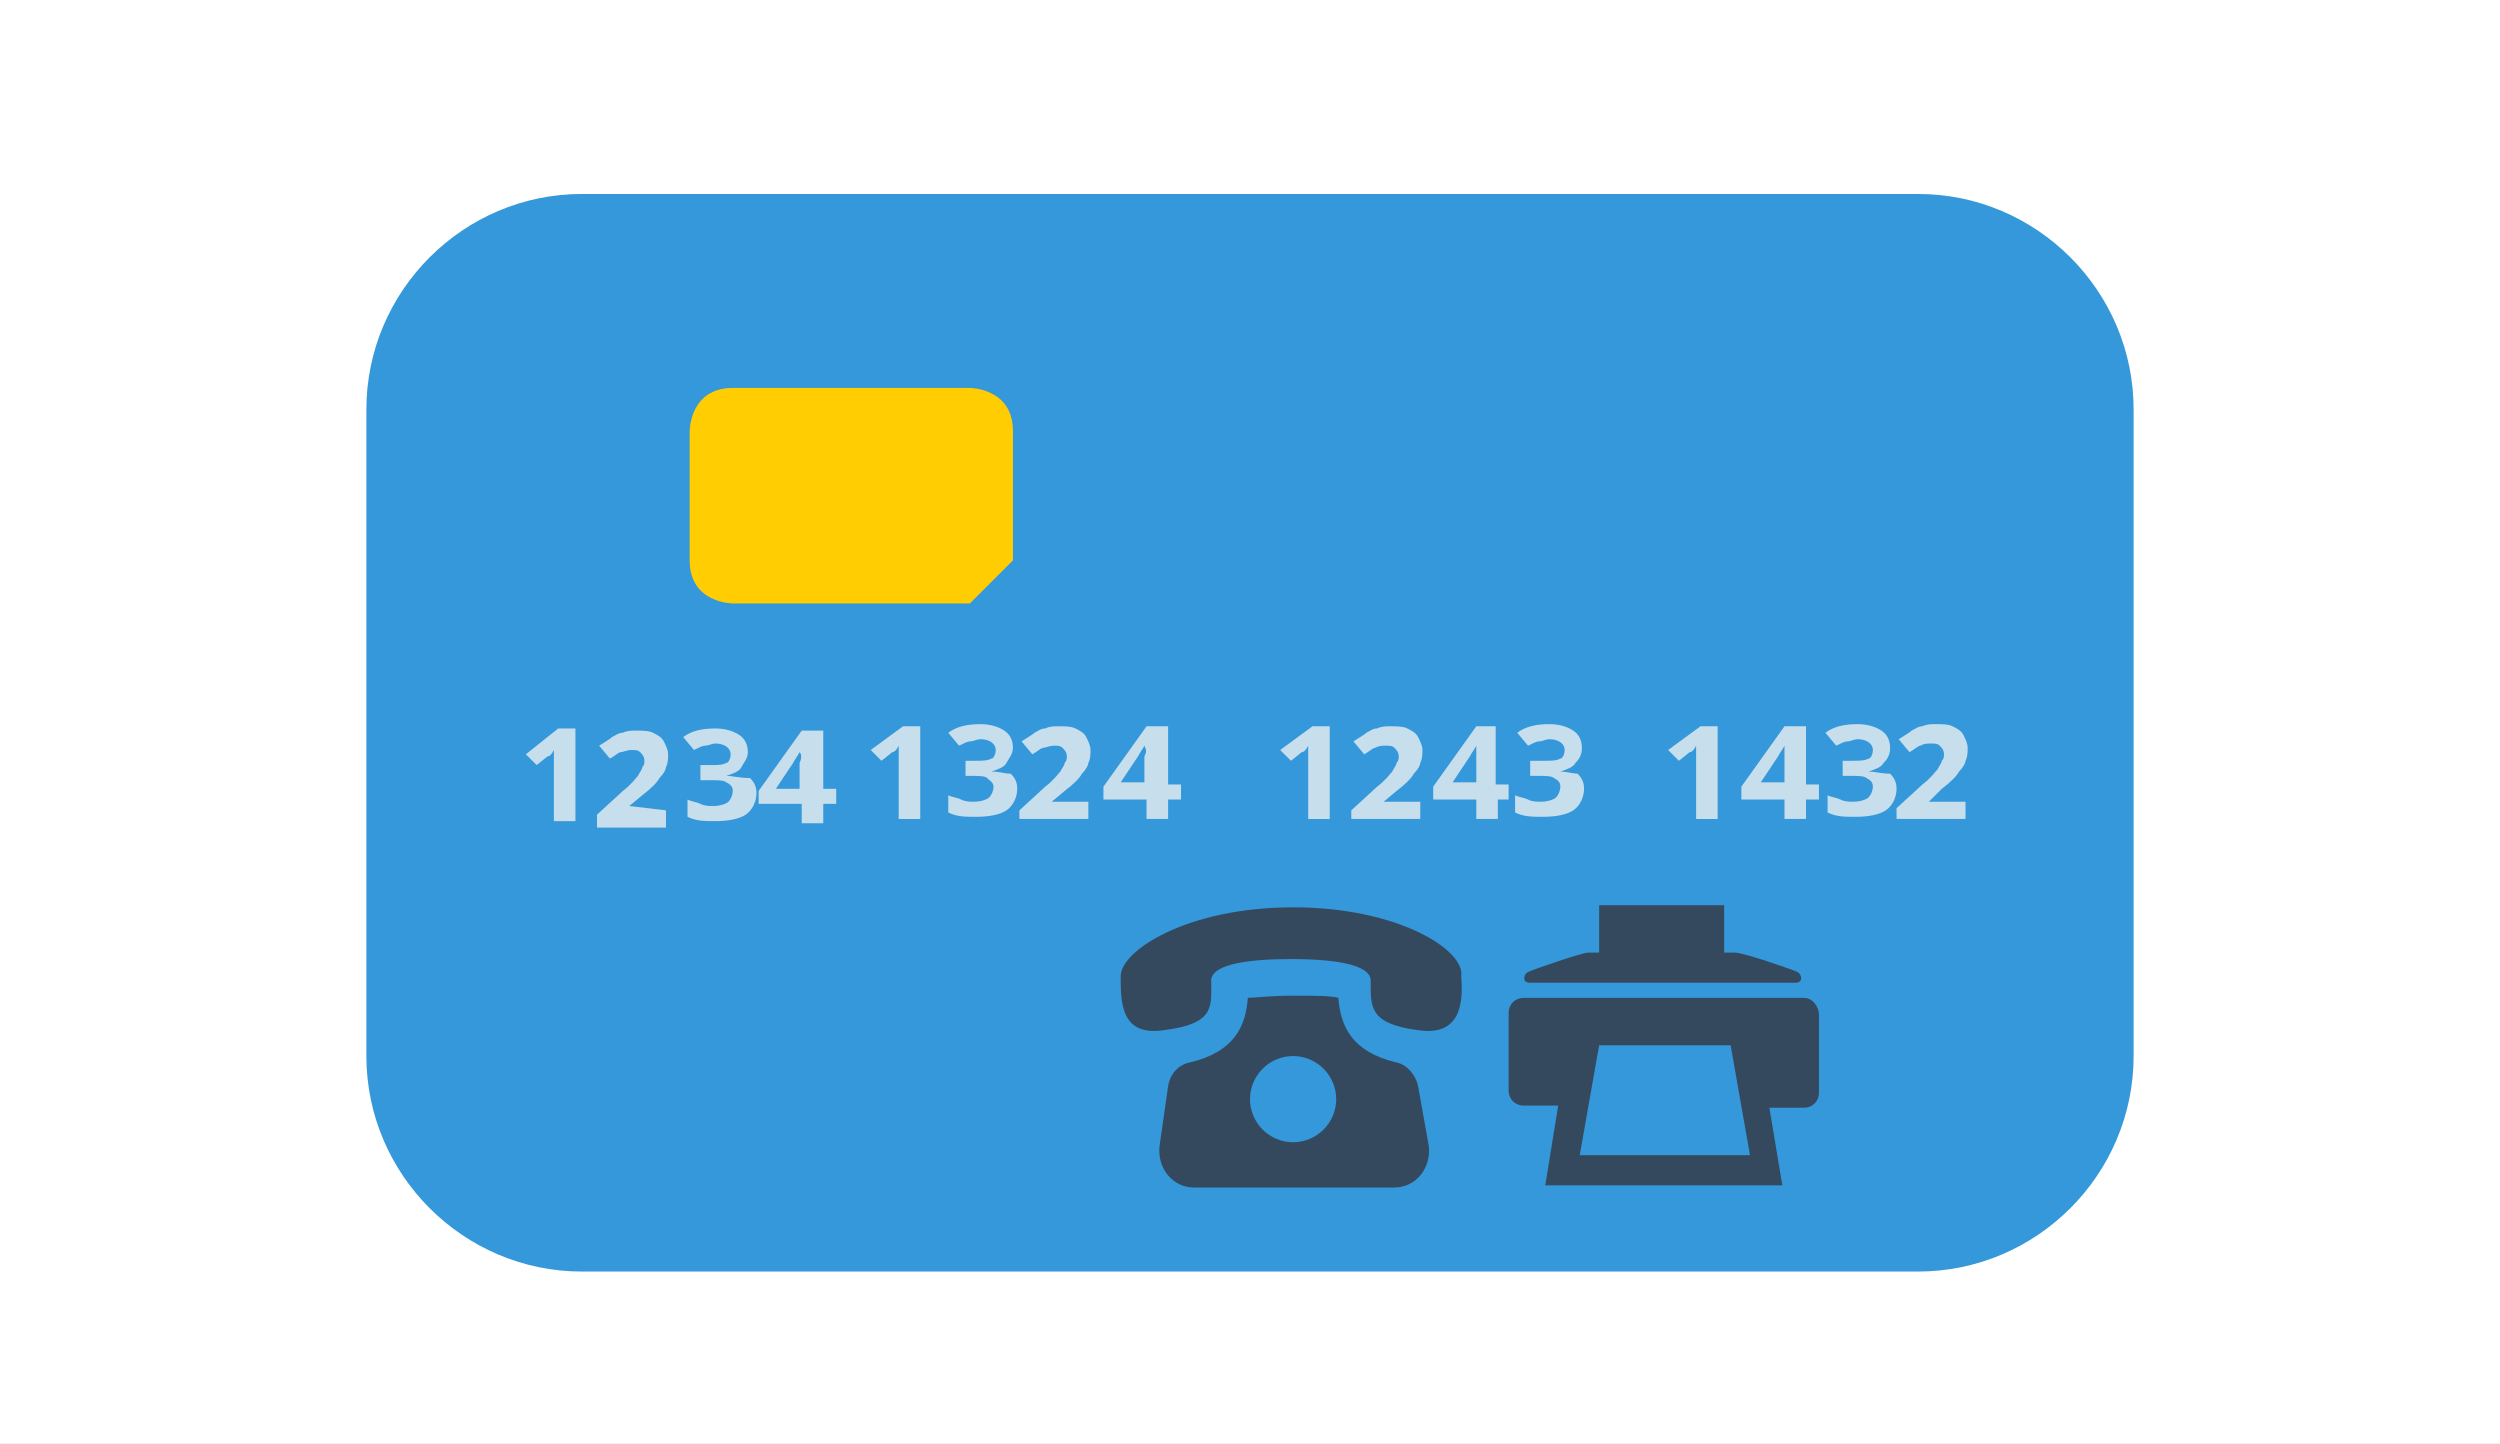 <svg enable-background="new 0 0 116 67" viewBox="0 0 116 67" xmlns="http://www.w3.org/2000/svg"><rect x="0" y="0" width="116" height="67" fill="#333333" stroke="none"/><path d="m14.1 6.2h87.4v55h-87.4z" fill="#3498db"/><path d="m34 28h11s2-2 2-2 0-4 0-6-2-2-2-2-9 0-11 0-2 2-2 2 0 4 0 6 2 2 2 2z" fill="#ffcd02"/><path d="m60 42.1c-4.9 0-8 2-8 3.2s0 2.8 2 2.5c2.4-.3 2.2-1.1 2.2-2.3 0-.8 1.9-1 3.7-1s3.7.2 3.7 1c0 1.2-.1 2 2.2 2.3 2 .3 2.1-1.3 2-2.5.2-1.2-2.9-3.2-7.8-3.2z" fill="#34495e"/><path d="m65.8 50.4c-.1-.5-.5-1-1-1.1-2.1-.5-2.6-1.7-2.7-3-.4-.1-1-.1-2.1-.1s-1.8.1-2.1.1c-.1 1.3-.6 2.5-2.7 3-.5.1-.9.5-1 1.1l-.4 2.8c-.1 1 .6 1.9 1.6 1.9h9.3c1 0 1.7-.9 1.6-1.9zm-5.8 2.6c-1.1 0-2-.9-2-2s.9-2 2-2 2 .9 2 2-.9 2-2 2z" fill="#34495e"/><path d="m71 45.6h12.3c.4 0 .3-.4.1-.5s-2.5-.9-2.9-.9h-.5v-2.2h-5.8v2.2h-.5c-.3 0-2.6.8-2.8.9s-.3.5.1.5z" fill="#34495e"/><path d="m83.7 46.3h-13c-.4 0-.7.3-.7.7v3.6c0 .4.3.7.7.7h1.6l-.6 3.7h11l-.6-3.6h1.6c.4 0 .7-.3.7-.7v-3.6c0-.4-.3-.8-.7-.8zm-10.4 7.3.9-5.1h6.1l.9 5.1z" fill="#34495e"/><path d="m0 0v67h116v-67zm99 49c0 5.5-4.5 10-10 10h-62c-5.5 0-10-4.5-10-10v-30c0-5.5 4.5-10 10-10h62c5.5 0 10 4.5 10 10z" fill="#fff"/><g fill="#c7deed"><path d="m24.4 35 .5.5.5-.4c.1 0 .2-.1.3-.3v.4.4 2.5h1v-4.3h-.8z"/><path d="m29.2 37.4.6-.5c.4-.3.7-.6.8-.8.2-.2.3-.4.3-.5.1-.2.1-.4.1-.6s-.1-.4-.2-.6-.3-.3-.5-.4-.5-.1-.8-.1c-.2 0-.4 0-.6.1-.2 0-.3.1-.5.2-.1.1-.3.2-.6.4l.5.6c.2-.1.4-.3.5-.3s.3-.1.5-.1.3 0 .4.1.2.2.2.4c0 .1 0 .2-.1.3 0 .1-.1.2-.2.4-.1.1-.3.4-.7.7l-1.2 1.1v.6h3.2v-.8z"/><path d="m33.7 36c.3-.1.6-.2.7-.4s.3-.4.3-.7-.1-.6-.4-.8-.7-.3-1.1-.3c-.6 0-1.1.1-1.5.4l.5.6c.2-.1.4-.2.5-.2.2 0 .3-.1.5-.1.4 0 .7.2.7.5 0 .2-.1.4-.2.4-.2.1-.4.1-.8.1h-.4v.7h.4c.4 0 .7 0 .8.1.2.1.3.2.3.4s-.1.4-.2.5-.4.2-.7.2c-.2 0-.4 0-.6-.1s-.4-.1-.6-.2v.8c.4.2.8.2 1.3.2.6 0 1.1-.1 1.4-.3s.5-.6.5-1c0-.3-.1-.5-.3-.7-.5 0-.8-.1-1.1-.1z"/><path d="m38.1 33.9h-.9l-2 2.8v.6h2v.9h1v-.9h.6v-.7h-.6v-2.7zm-1 1.5v.5.7h-1.1l.8-1.2c.1-.2.2-.3.3-.5.1.1.1.3 0 .5z"/><path d="m40.4 34.8.5.5.5-.4c.1 0 .2-.1.3-.3v.4.4 2.6h1v-4.3h-.8z"/><path d="m46 35.8c.3-.1.6-.2.7-.4s.3-.4.3-.7-.1-.6-.4-.8-.7-.3-1.1-.3c-.6 0-1.1.1-1.5.4l.5.6c.2-.1.4-.2.5-.2.2 0 .3-.1.5-.1.4 0 .7.2.7.5 0 .2-.1.4-.2.4-.2.1-.4.1-.8.1h-.4v.7h.2c.4 0 .7 0 .8.1s.3.2.3.4-.1.4-.2.5-.4.2-.7.2c-.2 0-.4 0-.6-.1s-.4-.1-.6-.2v.8c.4.2.8.2 1.3.2.6 0 1.1-.1 1.4-.3s.5-.6.5-1c0-.3-.1-.5-.3-.7-.3 0-.5-.1-.9-.1z"/><path d="m48.8 37.2.6-.5c.4-.3.7-.6.8-.8.2-.2.3-.4.3-.5.1-.2.1-.4.1-.6s-.1-.4-.2-.6-.3-.3-.5-.4-.5-.1-.8-.1c-.2 0-.4 0-.6.1-.2 0-.3.1-.5.2-.1.1-.3.2-.6.4l.5.6c.2-.1.4-.3.5-.3s.3-.1.5-.1.3 0 .4.1.2.2.2.4c0 .1 0 .2-.1.3 0 .1-.1.2-.2.4-.1.1-.3.4-.7.7l-1.2 1.1v.4h3.2v-.8z"/><path d="m54.1 33.7h-.9l-2 2.8v.6h2v.9h1v-.9h.6v-.7h-.6v-2.7zm-1 1.4v.5.7h-1.1l.8-1.2c.1-.2.2-.3.3-.5.1.2.1.3 0 .5z"/><path d="m59.4 34.8.5.5.5-.4c.1 0 .2-.1.3-.3v.4.4 2.6h1v-4.3h-.8z"/><path d="m64.2 37.2.6-.5c.4-.3.7-.6.8-.8.2-.2.3-.4.3-.5.1-.2.1-.4.1-.6s-.1-.4-.2-.6-.3-.3-.5-.4-.5-.1-.8-.1c-.2 0-.4 0-.6.1-.2 0-.3.1-.5.2-.1.1-.3.2-.6.4l.5.6c.2-.1.4-.3.5-.3.2-.1.3-.1.5-.1s.3 0 .4.1.2.2.2.4c0 .1 0 .2-.1.3 0 .1-.1.2-.2.4-.1.1-.3.4-.7.7l-1.2 1.1v.4h3.2v-.8z"/><path d="m69.4 33.7h-.9l-2 2.8v.6h2v.9h1v-.9h.5v-.7h-.6zm-.9 1.4v.5.7h-1.1l.8-1.2c.1-.2.2-.3.3-.5z"/><path d="m72.4 35.8c.3-.1.6-.2.7-.4.2-.2.3-.4.3-.7s-.1-.6-.4-.8-.7-.3-1.1-.3c-.6 0-1.1.1-1.5.4l.5.6c.2-.1.4-.2.5-.2.2 0 .3-.1.5-.1.4 0 .7.2.7.5 0 .2-.1.4-.2.4-.2.1-.4.1-.8.1h-.6v.7h.3c.4 0 .7 0 .8.1.2.1.3.2.3.4s-.1.4-.2.5-.4.2-.7.2c-.2 0-.4 0-.6-.1s-.4-.1-.6-.2v.8c.4.2.8.2 1.3.2.6 0 1.1-.1 1.4-.3s.5-.6.5-1c0-.3-.1-.5-.3-.7-.2 0-.5-.1-.8-.1z"/><path d="m77.4 34.8.5.5.5-.4c.1 0 .2-.1.3-.3v.4.4 2.6h1v-4.3h-.8z"/><path d="m83.7 33.7h-.9l-2 2.8v.6h2v.9h1v-.9h.6v-.7h-.6v-2.7zm-.9 1.4v.5.7h-1.1l.8-1.2c.1-.2.2-.3.3-.5z"/><path d="m86.7 35.8c.3-.1.6-.2.7-.4.2-.2.3-.4.3-.7s-.1-.6-.4-.8-.7-.3-1.1-.3c-.6 0-1.1.1-1.5.4l.5.6c.2-.1.4-.2.5-.2.2 0 .3-.1.5-.1.4 0 .7.2.7.5 0 .2-.1.4-.2.4-.2.1-.4.1-.8.1h-.4v.7h.3c.4 0 .7 0 .8.1.2.1.3.2.3.4s-.1.4-.2.5-.4.2-.7.2c-.2 0-.4 0-.6-.1s-.4-.1-.6-.2v.8c.4.2.8.2 1.3.2.6 0 1.1-.1 1.4-.3s.5-.6.5-1c0-.3-.1-.5-.3-.7-.4 0-.7-.1-1-.1z"/><path d="m89.5 37.2.6-.6c.4-.3.7-.6.8-.8.2-.2.3-.4.3-.5.1-.2.1-.4.1-.6s-.1-.4-.2-.6-.3-.3-.5-.4-.5-.1-.8-.1c-.2 0-.4 0-.6.1-.2 0-.3.1-.5.2-.1.1-.3.2-.6.4l.5.6c.2-.1.4-.3.5-.3.2-.1.3-.1.5-.1s.3 0 .4.1.2.2.2.4c0 .1 0 .2-.1.3 0 .1-.1.2-.2.4-.1.1-.3.4-.7.7l-1.2 1.1v.5h3.2v-.8z"/></g></svg>